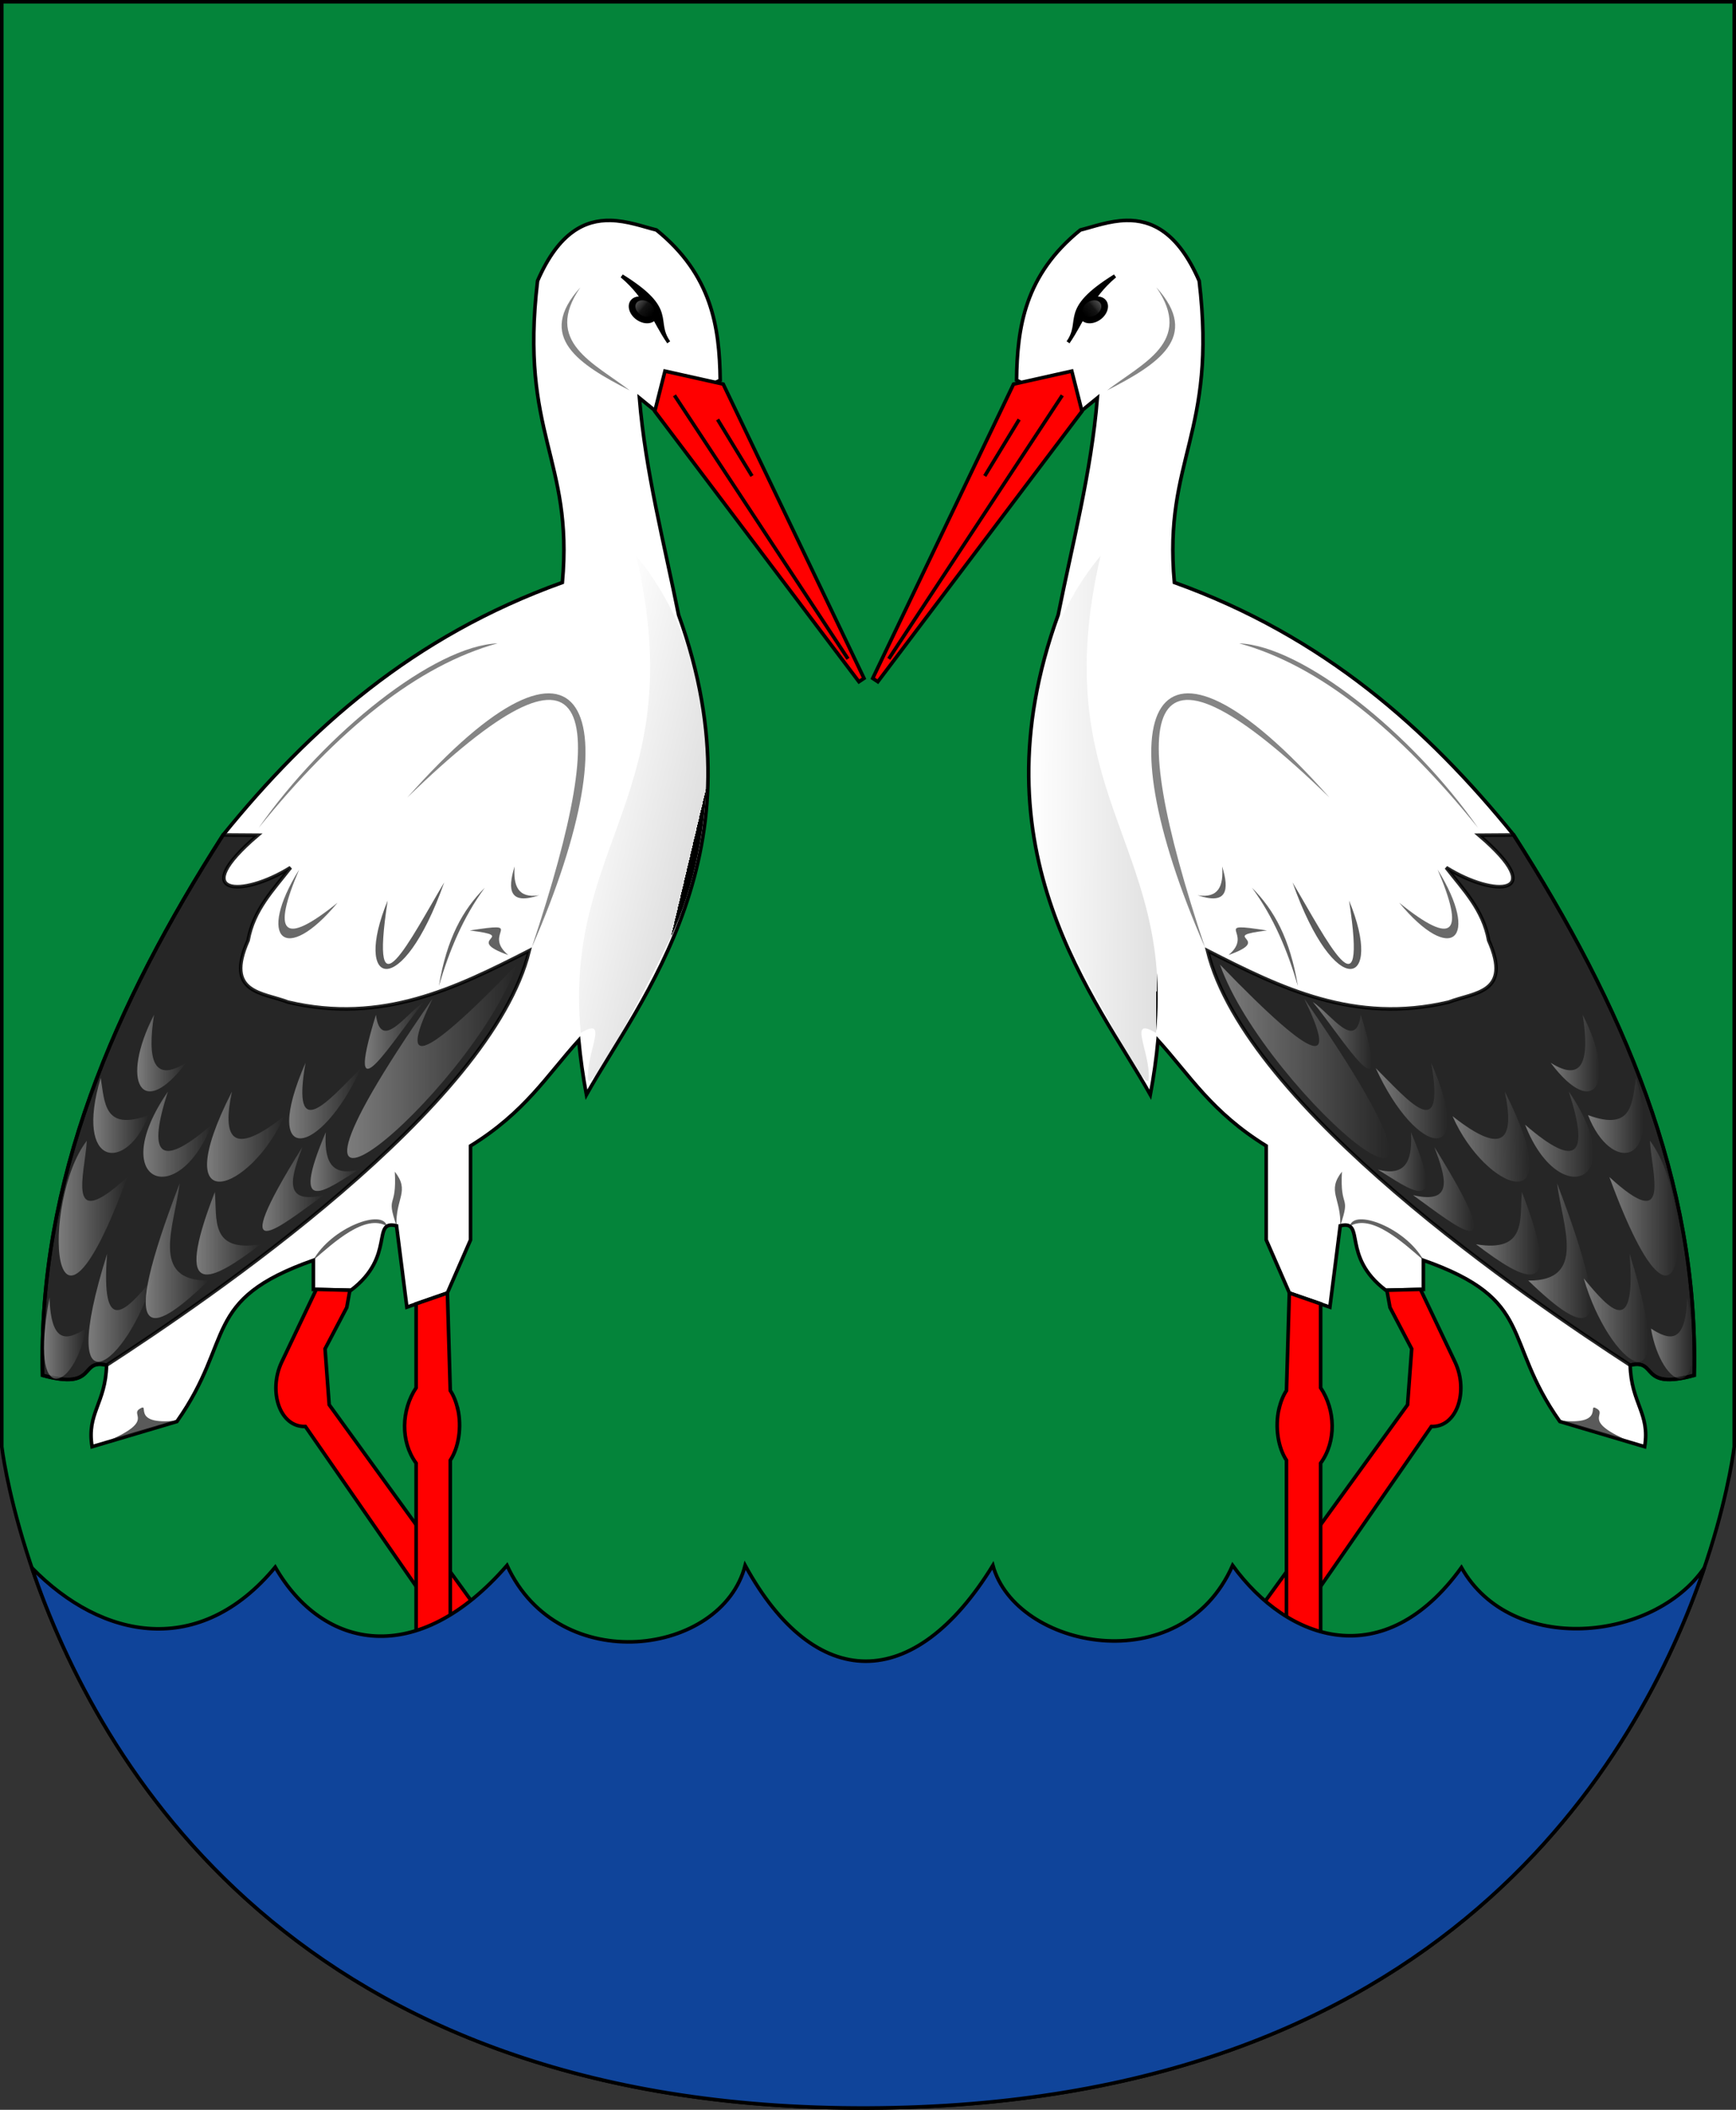 <?xml version="1.0" encoding="UTF-8" standalone="no"?>
<!-- Created with Inkscape (http://www.inkscape.org/) -->
<svg
   xmlns:svg="http://www.w3.org/2000/svg"
   xmlns="http://www.w3.org/2000/svg"
   xmlns:xlink="http://www.w3.org/1999/xlink"
   version="1.0"
   width="487.376"
   height="592.011"
   id="svg2">
  <rect width="100%" height="100%" fill="#333333" stroke="none"/>
  <defs
     id="defs3">
    <linearGradient
       id="linearGradient22284">
      <stop
         style="stop-color:#000000;stop-opacity:1"
         offset="0"
         id="stop22286" />
      <stop
         style="stop-color:#000000;stop-opacity:0.498"
         offset="0"
         id="stop22301" />
      <stop
         style="stop-color:#000000;stop-opacity:0.247"
         offset="0"
         id="stop22303" />
      <stop
         style="stop-color:#000000;stop-opacity:0.122"
         offset="0"
         id="stop22305" />
      <stop
         style="stop-color:#000000;stop-opacity:0"
         offset="1"
         id="stop22288" />
    </linearGradient>
    <linearGradient
       id="linearGradient22252">
      <stop
         style="stop-color:#000000;stop-opacity:1"
         offset="0"
         id="stop22254" />
      <stop
         style="stop-color:#000000;stop-opacity:0.498"
         offset="0.385"
         id="stop22262" />
      <stop
         style="stop-color:#000000;stop-opacity:0.247"
         offset="1"
         id="stop22264" />
      <stop
         style="stop-color:#000000;stop-opacity:0"
         offset="1"
         id="stop22256" />
    </linearGradient>
    <linearGradient
       id="linearGradient22212">
      <stop
         style="stop-color:#000000;stop-opacity:1"
         offset="0"
         id="stop22214" />
      <stop
         style="stop-color:#000000;stop-opacity:0.498"
         offset="1"
         id="stop22220" />
      <stop
         style="stop-color:#000000;stop-opacity:0.247"
         offset="1"
         id="stop22222" />
      <stop
         style="stop-color:#000000;stop-opacity:0.122"
         offset="1"
         id="stop22224" />
      <stop
         style="stop-color:#000000;stop-opacity:0"
         offset="1"
         id="stop22216" />
    </linearGradient>
    <linearGradient
       id="linearGradient21179">
      <stop
         style="stop-color:#ffffff;stop-opacity:1"
         offset="0"
         id="stop21181" />
      <stop
         style="stop-color:#ffffff;stop-opacity:0.498"
         offset="0"
         id="stop21213" />
      <stop
         style="stop-color:#ffffff;stop-opacity:0"
         offset="1"
         id="stop21183" />
    </linearGradient>
    <linearGradient
       id="linearGradient21145">
      <stop
         style="stop-color:#ffffff;stop-opacity:1"
         offset="0"
         id="stop21147" />
      <stop
         style="stop-color:#ffffff;stop-opacity:0"
         offset="1"
         id="stop21149" />
    </linearGradient>
    <linearGradient
       id="linearGradient21133">
      <stop
         style="stop-color:#4d4d4d;stop-opacity:1"
         offset="0"
         id="stop21135" />
      <stop
         style="stop-color:#4d4d4d;stop-opacity:0.498"
         offset="0.323"
         id="stop21137" />
      <stop
         style="stop-color:#4d4d4d;stop-opacity:0.247"
         offset="0.427"
         id="stop21139" />
      <stop
         style="stop-color:#4d4d4d;stop-opacity:0"
         offset="1"
         id="stop21141" />
    </linearGradient>
    <linearGradient
       id="linearGradient17901">
      <stop
         style="stop-color:#000000;stop-opacity:1"
         offset="0"
         id="stop17903" />
      <stop
         style="stop-color:#000000;stop-opacity:0.749"
         offset="0"
         id="stop21143" />
      <stop
         style="stop-color:#000000;stop-opacity:0.498"
         offset="0.554"
         id="stop18685" />
      <stop
         style="stop-color:#000000;stop-opacity:0"
         offset="1"
         id="stop17905" />
    </linearGradient>
    <linearGradient
       id="linearGradient14900">
      <stop
         style="stop-color:#000000;stop-opacity:1"
         offset="0"
         id="stop14902" />
      <stop
         style="stop-color:#000000;stop-opacity:0"
         offset="1"
         id="stop14904" />
    </linearGradient>
    <linearGradient
       id="linearGradient13913">
      <stop
         style="stop-color:#000000;stop-opacity:0.498"
         offset="0"
         id="stop22200" />
      <stop
         style="stop-color:#000000;stop-opacity:0.247"
         offset="1"
         id="stop22210" />
      <stop
         style="stop-color:#000000;stop-opacity:0"
         offset="1"
         id="stop13917" />
    </linearGradient>
    <linearGradient
       id="linearGradient9041">
      <stop
         style="stop-color:#4d4d4d;stop-opacity:1"
         offset="0"
         id="stop9043" />
      <stop
         style="stop-color:#4d4d4d;stop-opacity:0.498"
         offset="0.323"
         id="stop18687" />
      <stop
         style="stop-color:#4d4d4d;stop-opacity:0.247"
         offset="0.427"
         id="stop18689" />
      <stop
         style="stop-color:#4d4d4d;stop-opacity:0"
         offset="1"
         id="stop9045" />
    </linearGradient>
    <linearGradient
       id="linearGradient7061">
      <stop
         style="stop-color:#000000;stop-opacity:1"
         offset="0"
         id="stop7063" />
      <stop
         style="stop-color:#000000;stop-opacity:0"
         offset="1"
         id="stop7065" />
    </linearGradient>
    <linearGradient
       x1="316.072"
       y1="229.451"
       x2="324.095"
       y2="229.451"
       id="linearGradient9049"
       xlink:href="#linearGradient9041"
       gradientUnits="userSpaceOnUse" />
    <linearGradient
       x1="149.984"
       y1="471.646"
       x2="282.722"
       y2="471.646"
       id="linearGradient17907"
       xlink:href="#linearGradient17901"
       gradientUnits="userSpaceOnUse" />
    <linearGradient
       x1="240.075"
       y1="433.393"
       x2="256.666"
       y2="433.393"
       id="linearGradient21185"
       xlink:href="#linearGradient21179"
       gradientUnits="userSpaceOnUse"
       spreadMethod="reflect" />
    <linearGradient
       x1="235.117"
       y1="440.677"
       x2="282.722"
       y2="440.677"
       id="linearGradient21187"
       xlink:href="#linearGradient21179"
       gradientUnits="userSpaceOnUse"
       spreadMethod="reflect" />
    <linearGradient
       x1="224.834"
       y1="468.816"
       x2="238.397"
       y2="468.816"
       id="linearGradient21189"
       xlink:href="#linearGradient21179"
       gradientUnits="userSpaceOnUse"
       spreadMethod="reflect" />
    <linearGradient
       x1="149.984"
       y1="518.367"
       x2="161.726"
       y2="518.367"
       id="linearGradient21191"
       xlink:href="#linearGradient21179"
       gradientUnits="userSpaceOnUse"
       spreadMethod="reflect" />
    <linearGradient
       x1="211.34"
       y1="476.513"
       x2="228.513"
       y2="476.513"
       id="linearGradient21193"
       xlink:href="#linearGradient21179"
       gradientUnits="userSpaceOnUse"
       spreadMethod="reflect" />
    <linearGradient
       x1="192.8"
       y1="488.915"
       x2="210.843"
       y2="488.915"
       id="linearGradient21195"
       xlink:href="#linearGradient21179"
       gradientUnits="userSpaceOnUse"
       spreadMethod="reflect" />
    <linearGradient
       x1="178.567"
       y1="493.827"
       x2="196.168"
       y2="493.827"
       id="linearGradient21197"
       xlink:href="#linearGradient21179"
       gradientUnits="userSpaceOnUse"
       spreadMethod="reflect" />
    <linearGradient
       x1="162.5"
       y1="509.839"
       x2="180.594"
       y2="509.839"
       id="linearGradient21199"
       xlink:href="#linearGradient21179"
       gradientUnits="userSpaceOnUse"
       spreadMethod="reflect" />
    <linearGradient
       x1="154.123"
       y1="481.872"
       x2="173.407"
       y2="481.872"
       id="linearGradient21201"
       xlink:href="#linearGradient21179"
       gradientUnits="userSpaceOnUse"
       spreadMethod="reflect" />
    <linearGradient
       x1="163.84"
       y1="455.835"
       x2="179.397"
       y2="455.835"
       id="linearGradient21203"
       xlink:href="#linearGradient21179"
       gradientUnits="userSpaceOnUse"
       spreadMethod="reflect" />
    <linearGradient
       x1="176.169"
       y1="438.364"
       x2="189.879"
       y2="438.364"
       id="linearGradient21205"
       xlink:href="#linearGradient21179"
       gradientUnits="userSpaceOnUse"
       spreadMethod="reflect" />
    <linearGradient
       x1="177.899"
       y1="461.121"
       x2="197.067"
       y2="461.121"
       id="linearGradient21207"
       xlink:href="#linearGradient21179"
       gradientUnits="userSpaceOnUse"
       spreadMethod="reflect" />
    <linearGradient
       x1="195.78"
       y1="461.809"
       x2="217.432"
       y2="461.809"
       id="linearGradient21209"
       xlink:href="#linearGradient21179"
       gradientUnits="userSpaceOnUse"
       spreadMethod="reflect" />
    <linearGradient
       x1="218.832"
       y1="451.695"
       x2="238.996"
       y2="451.695"
       id="linearGradient21211"
       xlink:href="#linearGradient21179"
       gradientUnits="userSpaceOnUse"
       spreadMethod="reflect" />
    <linearGradient
       x1="333.208"
       y1="375.419"
       x2="297.837"
       y2="367.041"
       id="linearGradient22299"
       xlink:href="#linearGradient22284"
       gradientUnits="userSpaceOnUse" />
    <linearGradient
       x1="316.072"
       y1="229.451"
       x2="324.095"
       y2="229.451"
       id="linearGradient22437"
       xlink:href="#linearGradient9041"
       gradientUnits="userSpaceOnUse" />
    <linearGradient
       x1="173.407"
       y1="481.872"
       x2="154.123"
       y2="481.872"
       id="linearGradient22451"
       xlink:href="#linearGradient21179"
       gradientUnits="userSpaceOnUse"
       spreadMethod="reflect" />
    <linearGradient
       x1="161.726"
       y1="518.367"
       x2="149.984"
       y2="518.367"
       id="linearGradient22461"
       xlink:href="#linearGradient21179"
       gradientUnits="userSpaceOnUse"
       spreadMethod="reflect" />
    <linearGradient
       x1="300.209"
       y1="368.49"
       x2="336.01"
       y2="368.264"
       id="linearGradient22495"
       xlink:href="#linearGradient22284"
       gradientUnits="userSpaceOnUse"
       gradientTransform="matrix(-1,0,0,1,762.88,0)" />
    <linearGradient
       x1="282.722"
       y1="440.677"
       x2="235.117"
       y2="440.677"
       id="linearGradient22509"
       xlink:href="#linearGradient21179"
       gradientUnits="userSpaceOnUse"
       spreadMethod="reflect" />
    <linearGradient
       x1="256.666"
       y1="433.393"
       x2="240.075"
       y2="433.393"
       id="linearGradient22511"
       xlink:href="#linearGradient21179"
       gradientUnits="userSpaceOnUse"
       spreadMethod="reflect" />
    <linearGradient
       x1="238.996"
       y1="451.695"
       x2="218.832"
       y2="451.695"
       id="linearGradient22513"
       xlink:href="#linearGradient21179"
       gradientUnits="userSpaceOnUse"
       spreadMethod="reflect" />
    <linearGradient
       x1="238.397"
       y1="468.816"
       x2="224.834"
       y2="468.816"
       id="linearGradient22515"
       xlink:href="#linearGradient21179"
       gradientUnits="userSpaceOnUse"
       spreadMethod="reflect" />
    <linearGradient
       x1="228.513"
       y1="476.513"
       x2="211.34"
       y2="476.513"
       id="linearGradient22517"
       xlink:href="#linearGradient21179"
       gradientUnits="userSpaceOnUse"
       spreadMethod="reflect" />
    <linearGradient
       x1="217.432"
       y1="464.255"
       x2="195.78"
       y2="463.847"
       id="linearGradient22519"
       xlink:href="#linearGradient21179"
       gradientUnits="userSpaceOnUse"
       spreadMethod="reflect" />
    <linearGradient
       x1="210.843"
       y1="488.915"
       x2="192.8"
       y2="488.915"
       id="linearGradient22521"
       xlink:href="#linearGradient21179"
       gradientUnits="userSpaceOnUse"
       spreadMethod="reflect" />
    <linearGradient
       x1="197.067"
       y1="461.121"
       x2="177.899"
       y2="461.121"
       id="linearGradient22523"
       xlink:href="#linearGradient21179"
       gradientUnits="userSpaceOnUse"
       spreadMethod="reflect" />
    <linearGradient
       x1="196.168"
       y1="493.827"
       x2="178.567"
       y2="493.827"
       id="linearGradient22525"
       xlink:href="#linearGradient21179"
       gradientUnits="userSpaceOnUse"
       spreadMethod="reflect" />
    <linearGradient
       x1="180.594"
       y1="509.839"
       x2="162.5"
       y2="509.839"
       id="linearGradient22527"
       xlink:href="#linearGradient21179"
       gradientUnits="userSpaceOnUse"
       spreadMethod="reflect" />
    <linearGradient
       x1="189.879"
       y1="438.364"
       x2="176.169"
       y2="438.364"
       id="linearGradient22529"
       xlink:href="#linearGradient21179"
       gradientUnits="userSpaceOnUse"
       spreadMethod="reflect" />
    <linearGradient
       x1="179.397"
       y1="455.835"
       x2="163.84"
       y2="455.835"
       id="linearGradient22531"
       xlink:href="#linearGradient21179"
       gradientUnits="userSpaceOnUse"
       spreadMethod="reflect" />
  </defs>
  <g
     transform="translate(-137.647,-142.87)"
     id="layer2">
    <path
       d="M 138.147,143.37 L 138.147,548.82 C 138.147,548.82 159.836,735.196 381.34,734.379 C 603.662,733.561 624.523,548.82 624.523,548.82 L 624.523,143.37 L 138.147,143.37 z "
       style="fill:#04843a;fill-opacity:1;fill-rule:evenodd;stroke:#000000;stroke-width:1px;stroke-linecap:butt;stroke-linejoin:miter;stroke-opacity:1"
       id="path3257" />
  </g>
  <g
     transform="translate(-137.647,-142.87)"
     id="layer3" />
  <g
     transform="translate(-137.647,-142.87)"
     id="layer4">
    <g
       id="g22319">
      <path
         d="M 309,204.719 C 302.047,204.586 294.582,207.839 288.562,221.688 C 283.43,264.778 298.672,271.595 295.531,306.312 C 253.485,321.428 224.493,347.308 200.281,377.156 C 169.804,424.72 148.261,474.235 149.594,528.781 C 165.22,533.08 159.741,524.069 167.562,525.938 C 167.296,536.68 161.932,539.425 163.5,548.812 L 187.312,541.75 C 203.638,518.644 194.012,507.639 225.625,496.5 L 225.625,504.688 L 236.188,504.906 C 248.824,495.345 241.74,485.082 248.969,486.812 L 251.875,509.656 L 263.219,505.719 L 269.75,490.781 L 269.75,464.406 C 285.098,454.916 291.102,444.741 300.125,434.781 C 300.597,439.837 301.325,444.93 302.281,450.062 C 317.206,423.332 352.343,382.053 328.156,315.406 C 324.164,295.468 318.861,275.357 317.156,254.531 L 321.719,258.25 L 339.844,249.562 C 339.651,234.647 337.51,220.015 321.938,207.406 C 318.281,206.487 313.758,204.81 309,204.719 z "
         style="fill:#ffffff;fill-opacity:1;fill-rule:evenodd;stroke:#000000;stroke-width:1px;stroke-linecap:butt;stroke-linejoin:miter;stroke-opacity:1"
         id="path3278" />
      <path
         d="M 324.095 229.451 A 4.011 3.048 0 1 1  316.072,229.451 A 4.011 3.048 0 1 1  324.095 229.451 z"
         transform="matrix(0.874,0.675,-0.689,0.856,196.595,-182.647)"
         style="fill:#000000;fill-opacity:1;fill-rule:nonzero"
         id="path2169" />
      <path
         d="M 325.378,238.917 C 321.002,232.716 327.714,229.927 312.222,220.306 C 319.571,226.509 321.091,232.713 325.378,238.917 z "
         style="fill:#000000;fill-opacity:1;fill-rule:evenodd;stroke:#000000;stroke-width:1px;stroke-linecap:butt;stroke-linejoin:miter;stroke-opacity:1"
         id="path3143" />
      <path
         d="M 200.272,377.158 C 169.795,424.722 148.259,474.248 149.591,528.795 C 165.218,533.093 159.753,524.063 167.575,525.932 C 195.97,507.49 275.443,453.64 286.23,409.628 C 265.651,420.128 244.959,430.303 218.523,424.068 C 211.366,421.303 200.675,421.657 207.291,406.74 C 208.838,398.108 214.426,392.505 219.219,386.307 C 205.544,394.835 190.098,394.196 210.011,377.224 L 200.272,377.158 z "
         style="opacity:0.85;fill:#000000;fill-opacity:1;fill-rule:evenodd;stroke:#000000;stroke-width:1px;stroke-linecap:butt;stroke-linejoin:miter;stroke-opacity:1"
         id="path4114" />
      <path
         d="M 378.787,334.159 L 321.477,258.275 L 324.334,247.003 L 340.686,250.655 L 380.216,333.207 L 378.787,334.159 z "
         style="fill:#ff0000;fill-rule:evenodd;stroke:#000000;stroke-width:1px;stroke-linecap:butt;stroke-linejoin:miter;stroke-opacity:1"
         id="path5091" />
      <g
         id="g19676">
        <path
           d="M 272.185,595.137 L 230.065,537.04 L 228.903,521.354 L 235.003,509.734 L 235.875,504.909 L 226.444,504.663 L 216.703,525.13 C 212.883,533.332 216.219,543.395 223.384,543.14 L 264.052,601.818 L 272.185,595.137 z "
           style="fill:#ff0000;fill-rule:evenodd;stroke:#000000;stroke-width:1px;stroke-linecap:butt;stroke-linejoin:miter;stroke-opacity:1"
           id="path6078" />
        <path
           d="M 254.469,508.718 L 254.469,532.281 C 250.326,538.476 249.989,547.31 254.469,553.438 L 254.469,604.438 L 264.062,604.438 L 264.062,552.625 C 266.396,549.105 267.349,543.357 266.156,538.125 L 266.125,538.125 C 265.666,536.116 264.952,534.398 264.062,533.062 L 263.257,505.676 L 254.469,508.718 z "
           style="fill:#ff0000;fill-opacity:1;stroke:#000000;stroke-width:1.009;stroke-opacity:1"
           id="path6068" />
      </g>
      <path
         d="M 324.095 229.451 A 4.011 3.048 0 1 1  316.072,229.451 A 4.011 3.048 0 1 1  324.095 229.451 z"
         transform="matrix(0.564,0.414,-0.444,0.526,240.019,-23.76)"
         style="opacity:1;fill:url(#linearGradient9049);fill-opacity:1;fill-rule:nonzero"
         id="path8052" />
      <path
         d="M 314.434,252.422 C 300.231,245.152 287.955,237.406 300.58,223.509 C 290.018,238.811 304.531,244.756 314.434,252.422 z "
         style="opacity:1;fill:#000000;fill-opacity:0.478;fill-rule:evenodd;stroke:none;stroke-width:1px;stroke-linecap:butt;stroke-linejoin:miter;stroke-opacity:1"
         id="path9052" />
      <path
         d="M 251.98,366.68 C 302.11,309.984 316.149,342.014 286.939,408.733 C 310.212,339.001 304.278,315.859 251.98,366.68 z "
         style="fill:#000000;fill-opacity:0.478;fill-rule:evenodd;stroke:none;stroke-width:1px;stroke-linecap:butt;stroke-linejoin:miter;stroke-opacity:1"
         id="path10023" />
      <path
         d="M 277.331,323.395 C 259.654,324.098 228.929,348.376 210.244,375.208 C 232.606,347.492 254.969,329.552 277.331,323.395 z "
         style="fill:#000000;fill-opacity:0.49;fill-rule:evenodd;stroke:none;stroke-width:1px;stroke-linecap:butt;stroke-linejoin:miter;stroke-opacity:1"
         id="path10994" />
      <path
         d="M 316.265,298.837 C 341.592,329.383 339.441,374.854 327.162,403.244 C 324.2,410.092 303.075,451.649 302.724,445.613 C 302.273,437.858 308.809,427.864 300.691,432.71 C 295.681,379.387 331.761,365.457 316.265,298.837 z "
         style="opacity:1;fill:url(#linearGradient22299);fill-opacity:1;fill-rule:evenodd;stroke:none;stroke-width:1px;stroke-linecap:butt;stroke-linejoin:miter;stroke-opacity:1"
         id="path11965" />
      <path
         d="M 221.625,386.888 C 209.564,406.317 217.727,413.866 232.407,396.172 C 216.864,408.734 214.011,404.668 221.625,386.888 z "
         style="fill:#0b0b0b;fill-opacity:0.608;fill-rule:evenodd;stroke:none;stroke-width:1px;stroke-linecap:butt;stroke-linejoin:miter;stroke-opacity:1"
         id="path13921" />
      <path
         d="M 246.483,395.573 C 236.51,419.733 250.403,424.26 262.356,390.482 C 252.881,406.367 241.175,430.137 246.483,395.573 z "
         style="fill:#181818;fill-opacity:0.706;fill-rule:evenodd;stroke:none;stroke-width:1px;stroke-linecap:butt;stroke-linejoin:miter;stroke-opacity:1"
         id="path14892" />
      <g
         id="g21215">
        <path
           d="M 223.422,441.096 C 210.626,470.374 227.447,467.84 238.996,442.594 C 230.011,451.466 219.34,464.507 223.422,441.096 z "
           style="opacity:0.8;fill:url(#linearGradient21211);fill-opacity:1;fill-rule:evenodd;stroke:none;stroke-width:1px;stroke-linecap:butt;stroke-linejoin:miter;stroke-opacity:1"
           id="path15889" />
        <path
           d="M 202.757,449.183 C 183.902,486.307 208.235,477.081 217.432,456.071 C 202.639,467.726 200.043,462.195 202.757,449.183 z "
           style="opacity:0.8;fill:url(#linearGradient21209);fill-opacity:1;fill-rule:evenodd;stroke:none;stroke-width:1px;stroke-linecap:butt;stroke-linejoin:miter;stroke-opacity:1"
           id="path15891" />
        <path
           d="M 184.787,449.183 C 167.276,474.587 187.55,482.836 197.067,458.467 C 181.912,471.539 179.196,466.431 184.787,449.183 z "
           style="opacity:0.8;fill:url(#linearGradient21207);fill-opacity:1;fill-rule:evenodd;stroke:none;stroke-width:1px;stroke-linecap:butt;stroke-linejoin:miter;stroke-opacity:1"
           id="path15893" />
        <path
           d="M 180.894,427.619 C 171.202,446.499 177.52,457.537 189.879,441.096 C 180.653,446.84 178.971,440.191 180.894,427.619 z "
           style="opacity:0.8;fill:url(#linearGradient21205);fill-opacity:1;fill-rule:evenodd;stroke:none;stroke-width:1px;stroke-linecap:butt;stroke-linejoin:miter;stroke-opacity:1"
           id="path15895" />
        <path
           d="M 165.919,445.289 C 158.419,470.512 173.147,471.952 179.397,455.771 C 166.72,460.462 167.067,452.128 165.919,445.289 z "
           style="opacity:0.8;fill:url(#linearGradient21203);fill-opacity:1;fill-rule:evenodd;stroke:none;stroke-width:1px;stroke-linecap:butt;stroke-linejoin:miter;stroke-opacity:1"
           id="path15897" />
        <path
           d="M 162.026,462.959 C 149.087,479.719 151.464,532.866 173.407,473.142 C 155.887,489.193 161.445,472.551 162.026,462.959 z "
           style="opacity:0.8;fill:url(#linearGradient21201);fill-opacity:1;fill-rule:evenodd;stroke:none;stroke-width:1px;stroke-linecap:butt;stroke-linejoin:miter;stroke-opacity:1"
           id="path15899" />
        <path
           d="M 167.716,494.706 C 152.884,541.821 173.688,525.714 180.594,501.594 C 173,510.854 165.91,518.348 167.716,494.706 z "
           style="opacity:0.8;fill:url(#linearGradient21199);fill-opacity:1;fill-rule:evenodd;stroke:none;stroke-width:1px;stroke-linecap:butt;stroke-linejoin:miter;stroke-opacity:1"
           id="path15901" />
        <path
           d="M 188.082,474.939 C 170.536,520.741 179.631,518.217 196.168,502.193 C 179.602,502.355 186.636,486.785 188.082,474.939 z "
           style="opacity:0.8;fill:url(#linearGradient21197);fill-opacity:1;fill-rule:evenodd;stroke:none;stroke-width:1px;stroke-linecap:butt;stroke-linejoin:miter;stroke-opacity:1"
           id="path15903" />
        <path
           d="M 197.965,477.335 C 185.911,508.481 196.922,502.583 210.843,492.01 C 196.465,494.402 198.646,484.835 197.965,477.335 z "
           style="opacity:0.8;fill:url(#linearGradient21195);fill-opacity:1;fill-rule:evenodd;stroke:none;stroke-width:1px;stroke-linecap:butt;stroke-linejoin:miter;stroke-opacity:1"
           id="path15905" />
        <path
           d="M 222.524,464.756 C 200.222,500.567 216.11,487.154 228.513,478.233 C 216.718,480.961 219.482,472.961 222.524,464.756 z "
           style="opacity:0.8;fill:url(#linearGradient21193);fill-opacity:1;fill-rule:evenodd;stroke:none;stroke-width:1px;stroke-linecap:butt;stroke-linejoin:miter;stroke-opacity:1"
           id="path15907" />
        <path
           d="M 151.544,506.985 C 145.484,539.236 158.831,532.521 161.726,515.67 C 156.564,518.963 151.98,520.234 151.544,506.985 z "
           style="opacity:0.8;fill:url(#linearGradient21191);fill-opacity:1;fill-rule:evenodd;stroke:none;stroke-width:1px;stroke-linecap:butt;stroke-linejoin:miter;stroke-opacity:1"
           id="path15909" />
        <path
           d="M 229.112,460.563 C 218.624,485.247 229.644,476.379 238.397,471.046 C 230.093,473.234 228.702,467.881 229.112,460.563 z "
           style="opacity:0.8;fill:url(#linearGradient21189);fill-opacity:1;fill-rule:evenodd;stroke:none;stroke-width:1px;stroke-linecap:butt;stroke-linejoin:miter;stroke-opacity:1"
           id="path15911" />
        <path
           d="M 259.062,423.127 C 198.655,510.008 270.064,449.696 282.722,413.543 C 254.098,443.21 250.24,441.261 259.062,423.127 z "
           style="opacity:0.8;fill:url(#linearGradient21187);fill-opacity:1;fill-rule:evenodd;stroke:none;stroke-width:1px;stroke-linecap:butt;stroke-linejoin:miter;stroke-opacity:1"
           id="path15913" />
        <path
           d="M 243.189,427.619 C 233.655,458.565 248.288,434.126 256.666,424.025 C 251.626,427.305 244.602,438.12 243.189,427.619 z "
           style="opacity:0.8;fill:url(#linearGradient21185);fill-opacity:1;fill-rule:evenodd;stroke:none;stroke-width:1px;stroke-linecap:butt;stroke-linejoin:miter;stroke-opacity:1"
           id="path15915" />
      </g>
      <path
         d="M 273.737,391.979 C 267.546,398.186 263.088,406.195 260.859,419.533 C 263.761,409.653 267.651,400.267 273.737,391.979 z "
         style="fill:#222222;fill-opacity:0.706;fill-rule:evenodd;stroke:none;stroke-width:1px;stroke-linecap:butt;stroke-linejoin:miter;stroke-opacity:1"
         id="path15917" />
      <path
         d="M 282.123,385.99 C 280.02,392.745 280.78,396.859 289.011,394.076 C 283.063,395.033 281.712,391.392 282.123,385.99 z "
         style="fill:#010101;fill-opacity:0.608;fill-rule:evenodd;stroke:none;stroke-width:1px;stroke-linecap:butt;stroke-linejoin:miter;stroke-opacity:1"
         id="path16888" />
      <path
         d="M 269.544,403.959 C 285.854,401.438 272.829,404.612 280.326,410.847 C 267.106,406.186 283.909,405.742 269.544,403.959 z "
         style="fill:#222222;fill-opacity:0.706;fill-rule:evenodd;stroke:none;stroke-width:1px;stroke-linecap:butt;stroke-linejoin:miter;stroke-opacity:1"
         id="path16890" />
      <path
         d="M 225.541,496.54 C 230.686,487.246 245.26,481.931 246.261,486.931 C 240.229,483.347 231.386,491.475 225.541,496.54 z "
         style="fill:#222222;fill-opacity:0.706;fill-rule:evenodd;stroke:none;stroke-width:1px;stroke-linecap:butt;stroke-linejoin:miter;stroke-opacity:1"
         id="path16892" />
      <path
         d="M 248.952,486.781 C 245.903,477.817 249.091,482.511 248.487,471.638 C 252.824,477.159 248.68,479.052 248.952,486.781 z "
         style="fill:#222222;fill-opacity:0.706;fill-rule:evenodd;stroke:none;stroke-width:1px;stroke-linecap:butt;stroke-linejoin:miter;stroke-opacity:1"
         id="path16894" />
      <path
         d="M 167.245,547.525 C 181.418,541.547 174.046,539.961 176.847,538.196 C 180.062,536.171 174.048,542.873 187.061,541.494 L 167.245,547.525 z "
         style="fill:#161616;fill-opacity:0.706;fill-rule:evenodd;stroke:none;stroke-width:1px;stroke-linecap:butt;stroke-linejoin:miter;stroke-opacity:1"
         id="path16896" />
      <path
         d="M 327.002,253.809 L 375.713,327.741"
         style="fill:none;fill-rule:evenodd;stroke:#000000;stroke-width:1px;stroke-linecap:butt;stroke-linejoin:miter;stroke-opacity:1"
         id="path16912" />
      <path
         d="M 339.108,260.583 L 348.763,276.436"
         style="fill:none;fill-rule:evenodd;stroke:#000000;stroke-width:1px;stroke-linecap:butt;stroke-linejoin:miter;stroke-opacity:1"
         id="path16914" />
    </g>
    <path
       d="M 453.88,204.719 C 460.834,204.586 468.298,207.839 474.318,221.688 C 479.45,264.778 464.208,271.595 467.349,306.312 C 509.396,321.428 538.388,347.308 562.599,377.156 C 593.076,424.72 614.619,474.235 613.287,528.781 C 597.66,533.08 603.14,524.069 595.318,525.938 C 595.584,536.68 600.949,539.425 599.38,548.812 L 575.568,541.75 C 559.242,518.644 568.869,507.639 537.255,496.5 L 537.255,504.688 L 526.693,504.906 C 514.056,495.345 521.141,485.082 513.912,486.812 L 511.005,509.656 L 499.662,505.719 L 493.13,490.781 L 493.13,464.406 C 477.783,454.916 471.779,444.741 462.755,434.781 C 462.283,439.837 461.556,444.93 460.599,450.062 C 445.675,423.332 410.537,382.053 434.724,315.406 C 438.717,295.468 444.02,275.357 445.724,254.531 L 441.162,258.25 L 423.037,249.562 C 423.229,234.647 425.371,220.015 440.943,207.406 C 444.599,206.487 449.123,204.81 453.88,204.719 z "
       style="fill:#ffffff;fill-opacity:1;fill-rule:evenodd;stroke:#000000;stroke-width:1px;stroke-linecap:butt;stroke-linejoin:miter;stroke-opacity:1"
       id="path22361" />
    <path
       d="M 324.095 229.451 A 4.011 3.048 0 1 1  316.072,229.451 A 4.011 3.048 0 1 1  324.095 229.451 z"
       transform="matrix(-0.874,0.675,0.689,0.856,566.285,-182.647)"
       style="fill:#000000;fill-opacity:1;fill-rule:nonzero"
       id="path22363" />
    <path
       d="M 437.502,238.917 C 441.878,232.716 435.167,229.927 450.659,220.306 C 443.309,226.509 441.789,232.713 437.502,238.917 z "
       style="fill:#000000;fill-opacity:1;fill-rule:evenodd;stroke:#000000;stroke-width:1px;stroke-linecap:butt;stroke-linejoin:miter;stroke-opacity:1"
       id="path22365" />
    <path
       d="M 562.608,377.158 C 593.085,424.722 614.621,474.248 613.289,528.795 C 597.663,533.093 603.127,524.063 595.306,525.932 C 566.911,507.49 487.437,453.64 476.65,409.628 C 497.229,420.128 517.921,430.303 544.357,424.068 C 551.514,421.303 562.205,421.657 555.59,406.74 C 554.042,398.108 548.455,392.505 543.661,386.307 C 557.337,394.835 572.782,394.196 552.869,377.224 L 562.608,377.158 z "
       style="opacity:0.85;fill:#000000;fill-opacity:1;fill-rule:evenodd;stroke:#000000;stroke-width:1px;stroke-linecap:butt;stroke-linejoin:miter;stroke-opacity:1"
       id="path22367" />
    <path
       d="M 384.093,334.159 L 441.404,258.275 L 438.546,247.003 L 422.194,250.655 L 382.665,333.207 L 384.093,334.159 z "
       style="fill:#ff0000;fill-rule:evenodd;stroke:#000000;stroke-width:1px;stroke-linecap:butt;stroke-linejoin:miter;stroke-opacity:1"
       id="path22369" />
    <g
       transform="matrix(-1,0,0,1,762.88,0)"
       id="g22371">
      <path
         d="M 272.185,595.137 L 230.065,537.04 L 228.903,521.354 L 235.003,509.734 L 235.875,504.909 L 226.444,504.663 L 216.703,525.13 C 212.883,533.332 216.219,543.395 223.384,543.14 L 264.052,601.818 L 272.185,595.137 z "
         style="fill:#ff0000;fill-rule:evenodd;stroke:#000000;stroke-width:1px;stroke-linecap:butt;stroke-linejoin:miter;stroke-opacity:1"
         id="path22373" />
      <path
         d="M 254.469,508.718 L 254.469,532.281 C 250.326,538.476 249.989,547.31 254.469,553.438 L 254.469,604.438 L 264.062,604.438 L 264.062,552.625 C 266.396,549.105 267.349,543.357 266.156,538.125 L 266.125,538.125 C 265.666,536.116 264.952,534.398 264.062,533.062 L 263.257,505.676 L 254.469,508.718 z "
         style="fill:#ff0000;fill-opacity:1;stroke:#000000;stroke-width:1.009;stroke-opacity:1"
         id="path22375" />
    </g>
    <path
       d="M 324.095 229.451 A 4.011 3.048 0 1 1  316.072,229.451 A 4.011 3.048 0 1 1  324.095 229.451 z"
       transform="matrix(-0.564,0.414,0.444,0.526,522.861,-23.76)"
       style="fill:url(#linearGradient22437);fill-opacity:1;fill-rule:nonzero"
       id="path22377" />
    <path
       d="M 448.446,252.422 C 462.649,245.152 474.925,237.406 462.301,223.509 C 472.862,238.811 458.349,244.756 448.446,252.422 z "
       style="fill:#000000;fill-opacity:0.478;fill-rule:evenodd;stroke:none;stroke-width:1px;stroke-linecap:butt;stroke-linejoin:miter;stroke-opacity:1"
       id="path22379" />
    <path
       d="M 510.901,366.68 C 460.77,309.984 446.731,342.014 475.941,408.733 C 452.669,339.001 458.602,315.859 510.901,366.68 z "
       style="fill:#000000;fill-opacity:0.478;fill-rule:evenodd;stroke:none;stroke-width:1px;stroke-linecap:butt;stroke-linejoin:miter;stroke-opacity:1"
       id="path22381" />
    <path
       d="M 485.55,323.395 C 503.226,324.098 533.951,348.376 552.636,375.208 C 530.274,347.492 507.912,329.552 485.55,323.395 z "
       style="fill:#000000;fill-opacity:0.49;fill-rule:evenodd;stroke:none;stroke-width:1px;stroke-linecap:butt;stroke-linejoin:miter;stroke-opacity:1"
       id="path22383" />
    <path
       d="M 446.615,298.837 C 421.288,329.383 423.44,374.854 435.719,403.244 C 438.68,410.092 459.805,451.649 460.156,445.613 C 460.608,437.858 454.072,427.864 462.189,432.71 C 467.2,379.387 431.119,365.457 446.615,298.837 z "
       style="fill:url(#linearGradient22495);fill-opacity:1;fill-rule:evenodd;stroke:none;stroke-width:1px;stroke-linecap:butt;stroke-linejoin:miter;stroke-opacity:1"
       id="path22385" />
    <path
       d="M 541.255,386.888 C 553.316,406.317 545.154,413.866 530.474,396.172 C 546.016,408.734 548.869,404.668 541.255,386.888 z "
       style="fill:#0b0b0b;fill-opacity:0.608;fill-rule:evenodd;stroke:none;stroke-width:1px;stroke-linecap:butt;stroke-linejoin:miter;stroke-opacity:1"
       id="path22387" />
    <path
       d="M 516.397,395.573 C 526.371,419.733 512.477,424.26 500.524,390.482 C 510,406.367 521.706,430.137 516.397,395.573 z "
       style="fill:#181818;fill-opacity:0.706;fill-rule:evenodd;stroke:none;stroke-width:1px;stroke-linecap:butt;stroke-linejoin:miter;stroke-opacity:1"
       id="path22389" />
    <g
       transform="matrix(-1,0,0,1,762.88,0)"
       id="g22391">
      <path
         d="M 223.422,441.096 C 210.626,470.374 227.447,467.84 238.996,442.594 C 230.011,451.466 219.34,464.507 223.422,441.096 z "
         style="opacity:0.8;fill:url(#linearGradient22513);fill-opacity:1;fill-rule:evenodd;stroke:none;stroke-width:1px;stroke-linecap:butt;stroke-linejoin:miter;stroke-opacity:1"
         id="path22393" />
      <path
         d="M 202.757,449.183 C 183.902,486.307 208.235,477.081 217.432,456.071 C 202.639,467.726 200.043,462.195 202.757,449.183 z "
         style="opacity:0.8;fill:url(#linearGradient22519);fill-opacity:1;fill-rule:evenodd;stroke:none;stroke-width:1px;stroke-linecap:butt;stroke-linejoin:miter;stroke-opacity:1"
         id="path22395" />
      <path
         d="M 184.787,449.183 C 167.276,474.587 187.55,482.836 197.067,458.467 C 181.912,471.539 179.196,466.431 184.787,449.183 z "
         style="opacity:0.8;fill:url(#linearGradient22523);fill-opacity:1;fill-rule:evenodd;stroke:none;stroke-width:1px;stroke-linecap:butt;stroke-linejoin:miter;stroke-opacity:1"
         id="path22397" />
      <path
         d="M 180.894,427.619 C 171.202,446.499 177.52,457.537 189.879,441.096 C 180.653,446.84 178.971,440.191 180.894,427.619 z "
         style="opacity:0.8;fill:url(#linearGradient22529);fill-opacity:1;fill-rule:evenodd;stroke:none;stroke-width:1px;stroke-linecap:butt;stroke-linejoin:miter;stroke-opacity:1"
         id="path22399" />
      <path
         d="M 165.919,445.289 C 158.419,470.512 173.147,471.952 179.397,455.771 C 166.72,460.462 167.067,452.128 165.919,445.289 z "
         style="opacity:0.8;fill:url(#linearGradient22531);fill-opacity:1;fill-rule:evenodd;stroke:none;stroke-width:1px;stroke-linecap:butt;stroke-linejoin:miter;stroke-opacity:1"
         id="path22401" />
      <path
         d="M 162.026,462.959 C 149.087,479.719 151.464,532.866 173.407,473.142 C 155.887,489.193 161.445,472.551 162.026,462.959 z "
         style="opacity:0.8;fill:url(#linearGradient22451);fill-opacity:1;fill-rule:evenodd;stroke:none;stroke-width:1px;stroke-linecap:butt;stroke-linejoin:miter;stroke-opacity:1"
         id="path22403" />
      <path
         d="M 167.716,494.706 C 152.884,541.821 173.688,525.714 180.594,501.594 C 173,510.854 165.91,518.348 167.716,494.706 z "
         style="opacity:0.8;fill:url(#linearGradient22527);fill-opacity:1;fill-rule:evenodd;stroke:none;stroke-width:1px;stroke-linecap:butt;stroke-linejoin:miter;stroke-opacity:1"
         id="path22405" />
      <path
         d="M 188.082,474.939 C 170.536,520.741 179.631,518.217 196.168,502.193 C 179.602,502.355 186.636,486.785 188.082,474.939 z "
         style="opacity:0.8;fill:url(#linearGradient22525);fill-opacity:1;fill-rule:evenodd;stroke:none;stroke-width:1px;stroke-linecap:butt;stroke-linejoin:miter;stroke-opacity:1"
         id="path22407" />
      <path
         d="M 197.965,477.335 C 185.911,508.481 196.922,502.583 210.843,492.01 C 196.465,494.402 198.646,484.835 197.965,477.335 z "
         style="opacity:0.8;fill:url(#linearGradient22521);fill-opacity:1;fill-rule:evenodd;stroke:none;stroke-width:1px;stroke-linecap:butt;stroke-linejoin:miter;stroke-opacity:1"
         id="path22409" />
      <path
         d="M 222.524,464.756 C 200.222,500.567 216.11,487.154 228.513,478.233 C 216.718,480.961 219.482,472.961 222.524,464.756 z "
         style="opacity:0.8;fill:url(#linearGradient22517);fill-opacity:1;fill-rule:evenodd;stroke:none;stroke-width:1px;stroke-linecap:butt;stroke-linejoin:miter;stroke-opacity:1"
         id="path22411" />
      <path
         d="M 151.544,506.985 C 145.484,539.236 158.831,532.521 161.726,515.67 C 156.564,518.963 151.98,520.234 151.544,506.985 z "
         style="opacity:0.8;fill:url(#linearGradient22461);fill-opacity:1;fill-rule:evenodd;stroke:none;stroke-width:1px;stroke-linecap:butt;stroke-linejoin:miter;stroke-opacity:1"
         id="path22413" />
      <path
         d="M 229.112,460.563 C 218.624,485.247 229.644,476.379 238.397,471.046 C 230.093,473.234 228.702,467.881 229.112,460.563 z "
         style="opacity:0.8;fill:url(#linearGradient22515);fill-opacity:1;fill-rule:evenodd;stroke:none;stroke-width:1px;stroke-linecap:butt;stroke-linejoin:miter;stroke-opacity:1"
         id="path22415" />
      <path
         d="M 259.062,423.127 C 198.655,510.008 270.064,449.696 282.722,413.543 C 254.098,443.21 250.24,441.261 259.062,423.127 z "
         style="opacity:0.8;fill:url(#linearGradient22509);fill-opacity:1;fill-rule:evenodd;stroke:none;stroke-width:1px;stroke-linecap:butt;stroke-linejoin:miter;stroke-opacity:1"
         id="path22417" />
      <path
         d="M 243.189,427.619 C 233.655,458.565 248.288,434.126 256.666,424.025 C 251.626,427.305 244.602,438.12 243.189,427.619 z "
         style="opacity:0.8;fill:url(#linearGradient22511);fill-opacity:1;fill-rule:evenodd;stroke:none;stroke-width:1px;stroke-linecap:butt;stroke-linejoin:miter;stroke-opacity:1"
         id="path22419" />
    </g>
    <path
       d="M 489.144,391.979 C 495.335,398.186 499.792,406.195 502.022,419.533 C 499.12,409.653 495.229,400.267 489.144,391.979 z "
       style="fill:#222222;fill-opacity:0.706;fill-rule:evenodd;stroke:none;stroke-width:1px;stroke-linecap:butt;stroke-linejoin:miter;stroke-opacity:1"
       id="path22421" />
    <path
       d="M 480.758,385.99 C 482.86,392.745 482.101,396.859 473.869,394.076 C 479.818,395.033 481.168,391.392 480.758,385.99 z "
       style="fill:#010101;fill-opacity:0.608;fill-rule:evenodd;stroke:none;stroke-width:1px;stroke-linecap:butt;stroke-linejoin:miter;stroke-opacity:1"
       id="path22423" />
    <path
       d="M 493.336,403.959 C 477.026,401.438 490.052,404.612 482.555,410.847 C 495.774,406.186 478.971,405.742 493.336,403.959 z "
       style="fill:#222222;fill-opacity:0.706;fill-rule:evenodd;stroke:none;stroke-width:1px;stroke-linecap:butt;stroke-linejoin:miter;stroke-opacity:1"
       id="path22425" />
    <path
       d="M 537.339,496.54 C 532.194,487.246 517.62,481.931 516.619,486.931 C 522.651,483.347 531.495,491.475 537.339,496.54 z "
       style="fill:#222222;fill-opacity:0.706;fill-rule:evenodd;stroke:none;stroke-width:1px;stroke-linecap:butt;stroke-linejoin:miter;stroke-opacity:1"
       id="path22427" />
    <path
       d="M 513.928,486.781 C 516.977,477.817 513.79,482.511 514.393,471.638 C 510.057,477.159 514.201,479.052 513.928,486.781 z "
       style="fill:#222222;fill-opacity:0.706;fill-rule:evenodd;stroke:none;stroke-width:1px;stroke-linecap:butt;stroke-linejoin:miter;stroke-opacity:1"
       id="path22429" />
    <path
       d="M 595.635,547.525 C 581.462,541.547 588.835,539.961 586.034,538.196 C 582.819,536.171 588.833,542.873 575.819,541.494 L 595.635,547.525 z "
       style="fill:#161616;fill-opacity:0.706;fill-rule:evenodd;stroke:none;stroke-width:1px;stroke-linecap:butt;stroke-linejoin:miter;stroke-opacity:1"
       id="path22431" />
    <path
       d="M 435.879,253.809 L 387.167,327.741"
       style="fill:none;fill-rule:evenodd;stroke:#000000;stroke-width:1px;stroke-linecap:butt;stroke-linejoin:miter;stroke-opacity:1"
       id="path22433" />
    <path
       d="M 423.773,260.583 L 414.117,276.436"
       style="fill:none;fill-rule:evenodd;stroke:#000000;stroke-width:1px;stroke-linecap:butt;stroke-linejoin:miter;stroke-opacity:1"
       id="path22435" />
  </g>
  <g
     transform="translate(-137.647,-142.87)"
     id="layer5">
    <path
       d="M 146.584,582.781 C 164.806,636.497 220.197,734.973 381.34,734.379 C 542.791,733.785 597.997,636.195 616.125,582.8 C 601.892,603.495 562,607.582 547.936,582.719 C 526.238,612.708 499.23,603.52 483.699,582.125 C 469.204,614.908 422.774,605.493 416.396,582.125 C 394.265,618.108 366.426,617.828 346.845,582.125 C 340.345,607.473 294.525,613.815 279.989,582.125 C 254.856,611.044 228.318,605.896 214.916,582.609 C 193.808,608.08 166.437,603.123 146.584,582.781 z "
       style="fill:#0f449a;fill-opacity:1;fill-rule:evenodd;stroke:#000000;stroke-width:1px;stroke-linecap:butt;stroke-linejoin:miter;stroke-opacity:1"
       id="path22560" />
  </g>
</svg>
